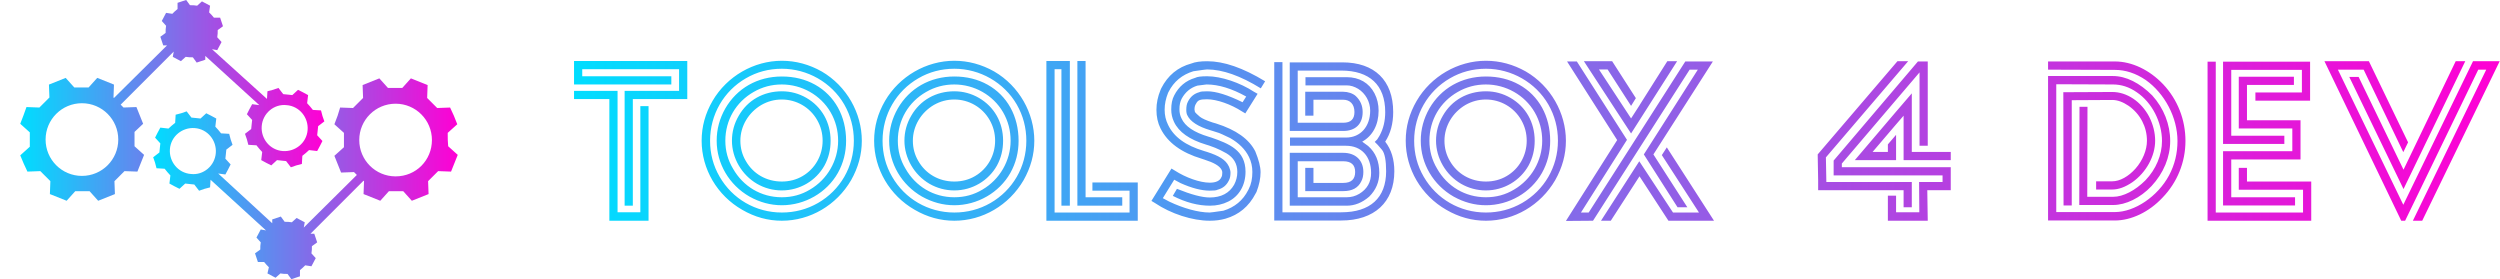 <svg xmlns="http://www.w3.org/2000/svg" viewBox="0 0 370.185 41.368" class="looka-1j8o68f"><defs id="SvgjsDefs3366"><linearGradient id="SvgjsLinearGradient3371"><stop id="SvgjsStop3372" stop-color="#00ddff" offset="0"></stop><stop id="SvgjsStop3373" stop-color="#ff00d4" offset="1"></stop></linearGradient><linearGradient id="SvgjsLinearGradient3374"><stop id="SvgjsStop3375" stop-color="#00ddff" offset="0"></stop><stop id="SvgjsStop3376" stop-color="#ff00d4" offset="1"></stop></linearGradient></defs><g id="SvgjsG3367" featurekey="YvLwfh-0" transform="matrix(0.708,0,0,0.708,-0.046,-14.734)" fill="url(#SvgjsLinearGradient3371)"><g xmlns="http://www.w3.org/2000/svg"><path d="M30,46.7c-0.7-1.7-0.7-1.7-1.4-3.5l-2.7,0.1c-0.2-0.2-0.4-0.4-0.6-0.6l11.1-11.1l-0.2,1.1c0.8,0.4,0.8,0.4,1.7,0.9l1-0.9   c0.6,0.1,0.9,0.1,1.5,0.1l0.8,1.1c0.9-0.3,0.9-0.3,1.8-0.6l0-0.8l11.3,10.3l-1.5-0.2c-0.6,1.1-0.6,1.1-1.1,2.1l1.1,1.2   c-0.1,0.7-0.1,1.1-0.2,1.9l-1.3,1c0.4,1.1,0.4,1.1,0.7,2.3l1.7,0.1c0.5,0.6,0.7,0.9,1.2,1.4l-0.2,1.7c1.1,0.6,1.1,0.6,2.1,1.1   l1.2-1.1c0.7,0.1,1.1,0.1,1.9,0.2l1,1.3c1.1-0.4,1.1-0.4,2.3-0.7l0.1-1.7c0.6-0.5,0.9-0.7,1.4-1.2l1.7,0.2c0.6-1.1,0.6-1.1,1.1-2.1   l-1.1-1.2c0.1-0.7,0.1-1.1,0.2-1.9l1.3-1c-0.4-1.1-0.4-1.1-0.7-2.3l-1.7-0.1c-0.5-0.6-0.7-0.9-1.2-1.4l0.2-1.7   c-1.1-0.6-1.1-0.6-2.1-1.1l-1.2,1.1c-0.7-0.1-1.1-0.1-1.9-0.2l-1-1.3c-1.1,0.4-1.1,0.4-2.3,0.7l-0.1,1.6L44.4,31.1l1.1,0.2   c0.4-0.8,0.4-0.8,0.9-1.7l-0.9-1c0.1-0.6,0.1-0.9,0.1-1.5l1.1-0.8c-0.3-0.9-0.3-0.9-0.6-1.8l-1.3,0c-0.4-0.5-0.6-0.7-1-1.1L44,22   c-0.8-0.4-0.8-0.4-1.7-0.9l-1,0.9c-0.6-0.1-0.9-0.1-1.5-0.1l-0.8-1.1c-0.9,0.3-0.9,0.3-1.8,0.6l0,1.3c-0.5,0.4-0.7,0.6-1.1,1   l-1.3-0.2c-0.4,0.8-0.4,0.8-0.9,1.7l0.9,1c-0.1,0.6-0.1,0.9-0.1,1.5l-1.1,0.8c0.3,0.9,0.3,0.9,0.6,1.8l0.8,0L23.9,41.3   c0,0-0.1-0.1-0.1-0.1l0.1-2.7c-1.7-0.7-1.7-0.7-3.5-1.4l-1.8,2c-1.2,0-1.8,0-3,0l-1.8-2c-1.7,0.7-1.7,0.7-3.5,1.4l0.1,2.7   c-0.8,0.8-1.3,1.3-2.1,2.1l-2.7-0.1C5,44.9,5,44.9,4.3,46.7l2,1.8c0,1.2,0,1.8,0,3l-2,1.8C5,55,5,55,5.8,56.7l2.7-0.1   c0.8,0.8,1.3,1.3,2.1,2.1l-0.1,2.7c1.7,0.7,1.7,0.7,3.5,1.4l1.8-2c1.2,0,1.8,0,3,0l1.8,2c1.7-0.7,1.7-0.7,3.5-1.4l-0.1-2.7   c0.8-0.8,1.3-1.3,2.1-2.1l2.7,0.1c0.7-1.7,0.7-1.7,1.4-3.5l-2-1.8c0-1.2,0-1.8,0-3L30,46.7z M60,42.8c2.7,0.2,4.6,2.6,4.4,5.2   c-0.2,2.7-2.6,4.6-5.2,4.4c-2.7-0.2-4.6-2.6-4.4-5.2C55,44.5,57.4,42.5,60,42.8z M17.2,57.6c-4.2,0-7.6-3.4-7.6-7.6   s3.4-7.6,7.6-7.6s7.6,3.4,7.6,7.6S21.4,57.6,17.2,57.6z"></path><path d="M93.7,48.6l2-1.8C95,45,95,45,94.2,43.3l-2.7,0.1c-0.8-0.8-1.3-1.3-2.1-2.1l0.1-2.7c-1.7-0.7-1.7-0.7-3.5-1.4l-1.8,2   c-1.2,0-1.8,0-3,0l-1.8-2c-1.7,0.7-1.7,0.7-3.5,1.4l0.1,2.7c-0.8,0.8-1.3,1.3-2.1,2.1l-2.7-0.1C70.7,45,70.7,45,70,46.8l2,1.8   c0,1.2,0,1.8,0,3l-2,1.8c0.7,1.7,0.7,1.7,1.4,3.5l2.7-0.1c0.2,0.2,0.4,0.4,0.6,0.6L63.6,68.4l0.2-1.1c-0.8-0.4-0.8-0.4-1.7-0.9   l-1,0.9c-0.6-0.1-0.9-0.1-1.5-0.1l-0.8-1.1c-0.9,0.3-0.9,0.3-1.8,0.6l0,0.8L45.7,57.1l1.5,0.2c0.6-1.1,0.6-1.1,1.1-2.1L47.2,54   c0.1-0.7,0.1-1.1,0.2-1.9l1.3-1C48.3,50,48.3,50,48,48.8l-1.7-0.1c-0.5-0.6-0.7-0.9-1.2-1.4l0.2-1.7c-1.1-0.6-1.1-0.6-2.1-1.1   l-1.2,1.1c-0.7-0.1-1.1-0.1-1.9-0.2l-1-1.3c-1.1,0.4-1.1,0.4-2.3,0.7l-0.1,1.7c-0.6,0.5-0.9,0.7-1.4,1.2l-1.7-0.2   c-0.6,1.1-0.6,1.1-1.1,2.1l1.1,1.2c-0.1,0.7-0.1,1.1-0.2,1.9l-1.3,1c0.4,1.1,0.4,1.1,0.7,2.3l1.7,0.1c0.5,0.6,0.7,0.9,1.2,1.4   l-0.2,1.7c1.1,0.6,1.1,0.6,2.1,1.1l1.2-1.1c0.7,0.1,1.1,0.1,1.9,0.2l1,1.3c1.1-0.4,1.1-0.4,2.3-0.7l0.1-1.6l11.6,10.6l-1.1-0.2   c-0.4,0.8-0.4,0.8-0.9,1.7l0.9,1c-0.1,0.6-0.1,0.9-0.1,1.5l-1.1,0.8c0.3,0.9,0.3,0.9,0.6,1.8l1.3,0c0.4,0.5,0.6,0.7,1,1.1L56,78   c0.8,0.4,0.8,0.4,1.7,0.9l1-0.9c0.6,0.1,0.9,0.1,1.5,0.1l0.8,1.1c0.9-0.3,0.9-0.3,1.8-0.6l0-1.3c0.5-0.4,0.7-0.6,1.1-1l1.3,0.2   c0.4-0.8,0.4-0.8,0.9-1.7l-0.9-1c0.1-0.6,0.1-0.9,0.1-1.5l1.1-0.8c-0.3-0.9-0.3-0.9-0.6-1.8l-0.8,0l11.1-11.1c0,0,0.1,0.1,0.1,0.1   l-0.1,2.7c1.7,0.7,1.7,0.7,3.5,1.4l1.8-2c1.2,0,1.8,0,3,0l1.8,2c1.7-0.7,1.7-0.7,3.5-1.4l-0.1-2.7c0.8-0.8,1.3-1.3,2.1-2.1l2.7,0.1   c0.7-1.7,0.7-1.7,1.4-3.5l-2-1.8C93.7,50.4,93.7,49.8,93.7,48.6z M40,57.2c-2.7-0.2-4.6-2.6-4.4-5.2c0.2-2.7,2.6-4.6,5.2-4.4   c2.7,0.2,4.6,2.6,4.4,5.2C45,55.5,42.6,57.5,40,57.2z M82.8,57.7c-4.2,0-7.6-3.4-7.6-7.6s3.4-7.6,7.6-7.6s7.6,3.4,7.6,7.6   S87.1,57.7,82.8,57.7z"></path></g></g><g id="SvgjsG3368" featurekey="nameFeature-0" transform="matrix(1.687,0,0,1.687,84.325,-1.056)" fill="url(#SvgjsLinearGradient3374)"><path d="M4.84 8.6 l4.78 0 l0 -1.9 l-8.5 0 l0 0.62 l7.82 0 l0 0.72 l-8.54 0 l0 -2.06 l9.94 0 l0 3.34 l-4.78 0 l0 9.36 l-0.72 0 l0 -10.08 z M3.5 9.32 l-3.1 0 l0 -0.72 l3.82 0 l0 10.66 l2 0 l0 -9.32 l0.72 0 l0 10.06 l-3.44 0 l0 -10.68 z M18.64 20 c-1.22 0 -2.38 -0.32 -3.48 -0.96 c-2.2 -1.26 -3.56 -3.58 -3.56 -6.06 c0 -1.24 0.32 -2.4 0.96 -3.5 c1.26 -2.16 3.62 -3.52 6.08 -3.52 c1.22 0 2.4 0.32 3.5 0.94 c2.2 1.28 3.52 3.66 3.52 6.08 c0 1.22 -0.32 2.36 -0.94 3.46 c-1.28 2.2 -3.6 3.56 -6.08 3.56 z M18.64 6.66 c-1.14 0 -2.2 0.28 -3.16 0.84 c-1.94 1.12 -3.14 3.18 -3.14 5.48 c0 1.14 0.28 2.2 0.84 3.16 c1.12 1.94 3.16 3.14 5.46 3.14 c1.14 0 2.2 -0.28 3.18 -0.84 c1.94 -1.12 3.14 -3.16 3.14 -5.46 c0 -1.14 -0.28 -2.2 -0.84 -3.18 c-1.12 -1.94 -3.24 -3.14 -5.48 -3.14 z M18.64 18.64 c-1 0 -1.94 -0.26 -2.84 -0.76 c-1.78 -1.02 -2.88 -2.88 -2.88 -4.9 c0 -1.02 0.26 -1.96 0.76 -2.84 c1.02 -1.76 2.82 -2.8 4.96 -2.8 c1.08 0 2.06 0.24 2.92 0.72 c1.72 0.96 2.72 2.76 2.72 4.92 c0 1.02 -0.24 1.96 -0.72 2.82 c-0.98 1.74 -2.9 2.84 -4.92 2.84 z M18.64 8.04 c-0.9 0 -1.72 0.22 -2.48 0.66 c-1.54 0.88 -2.48 2.46 -2.48 4.28 c0 0.88 0.22 1.7 0.68 2.46 c0.88 1.54 2.44 2.5 4.28 2.5 c0.9 0 1.72 -0.22 2.48 -0.68 c1.5 -0.88 2.46 -2.52 2.46 -4.28 c0 -0.9 -0.22 -1.74 -0.66 -2.5 c-0.88 -1.52 -2.54 -2.44 -4.28 -2.44 z M18.64 17.34 c-0.78 0 -1.52 -0.2 -2.18 -0.58 c-1.34 -0.78 -2.2 -2.26 -2.2 -3.78 c0 -0.78 0.2 -1.52 0.6 -2.2 c0.78 -1.36 2.16 -2.14 3.78 -2.14 c0.78 0 1.5 0.2 2.16 0.58 c1.34 0.78 2.12 2.14 2.12 3.76 c0 0.8 -0.18 1.52 -0.54 2.18 c-0.74 1.32 -2.16 2.18 -3.74 2.18 z M18.64 9.36 c-0.64 0 -1.24 0.16 -1.8 0.48 c-1.12 0.66 -1.84 1.84 -1.84 3.14 c0 0.64 0.16 1.24 0.48 1.78 c0.64 1.12 1.8 1.8 3.16 1.8 c0.66 0 1.28 -0.16 1.82 -0.48 c1.1 -0.64 1.76 -1.82 1.76 -3.1 c0 -0.66 -0.16 -1.26 -0.48 -1.82 c-0.64 -1.12 -1.82 -1.8 -3.1 -1.8 z M33.78 20 c-1.22 0 -2.38 -0.32 -3.48 -0.96 c-2.2 -1.26 -3.56 -3.58 -3.56 -6.06 c0 -1.24 0.32 -2.4 0.96 -3.5 c1.26 -2.16 3.62 -3.52 6.08 -3.52 c1.22 0 2.4 0.32 3.5 0.94 c2.2 1.28 3.52 3.66 3.52 6.08 c0 1.22 -0.32 2.36 -0.94 3.46 c-1.28 2.2 -3.6 3.56 -6.08 3.56 z M33.78 6.66 c-1.14 0 -2.2 0.28 -3.16 0.84 c-1.94 1.12 -3.14 3.18 -3.14 5.48 c0 1.14 0.28 2.2 0.84 3.16 c1.12 1.94 3.16 3.14 5.46 3.14 c1.14 0 2.2 -0.28 3.18 -0.84 c1.94 -1.12 3.14 -3.16 3.14 -5.46 c0 -1.14 -0.28 -2.2 -0.84 -3.18 c-1.12 -1.94 -3.24 -3.14 -5.48 -3.14 z M33.78 18.64 c-1 0 -1.94 -0.26 -2.84 -0.76 c-1.78 -1.02 -2.88 -2.88 -2.88 -4.9 c0 -1.02 0.26 -1.96 0.76 -2.84 c1.02 -1.76 2.82 -2.8 4.96 -2.8 c1.08 0 2.06 0.24 2.92 0.72 c1.72 0.96 2.72 2.76 2.72 4.92 c0 1.02 -0.24 1.96 -0.72 2.82 c-0.98 1.74 -2.9 2.84 -4.92 2.84 z M33.78 8.04 c-0.9 0 -1.72 0.22 -2.48 0.66 c-1.54 0.88 -2.48 2.46 -2.48 4.28 c0 0.88 0.22 1.7 0.68 2.46 c0.88 1.54 2.44 2.5 4.28 2.5 c0.9 0 1.72 -0.22 2.48 -0.68 c1.5 -0.88 2.46 -2.52 2.46 -4.28 c0 -0.9 -0.22 -1.74 -0.66 -2.5 c-0.88 -1.52 -2.54 -2.44 -4.28 -2.44 z M33.78 17.34 c-0.78 0 -1.52 -0.2 -2.18 -0.58 c-1.34 -0.78 -2.2 -2.26 -2.2 -3.78 c0 -0.78 0.2 -1.52 0.6 -2.2 c0.78 -1.36 2.16 -2.14 3.78 -2.14 c0.78 0 1.5 0.2 2.16 0.58 c1.34 0.78 2.12 2.14 2.12 3.76 c0 0.8 -0.18 1.52 -0.54 2.18 c-0.74 1.32 -2.16 2.18 -3.74 2.18 z M33.78 9.36 c-0.64 0 -1.24 0.16 -1.8 0.48 c-1.12 0.66 -1.84 1.84 -1.84 3.14 c0 0.64 0.16 1.24 0.48 1.78 c0.64 1.12 1.8 1.8 3.16 1.8 c0.66 0 1.28 -0.16 1.82 -0.48 c1.1 -0.64 1.76 -1.82 1.76 -3.1 c0 -0.66 -0.16 -1.26 -0.48 -1.82 c-0.64 -1.12 -1.82 -1.8 -3.1 -1.8 z M41.86 5.98 l2.06 0 l0 12.7 l-0.74 0 l0 -11.98 l-0.6 0 l0 12.58 l6.58 0 l0 -1.92 l-3.26 0 l0 -0.72 l3.98 0 l0 3.36 l-8.02 0 l0 -14.02 z M44.58 5.98 l0.72 0 l0 11.96 l3.22 0 l0 0.74 l-3.94 0 l0 -12.7 z M53.64 16.7 c0.98 0.44 1.84 0.66 2.56 0.66 c0.36 0 0.58 -0.02 0.68 -0.08 c0.46 -0.12 0.78 -0.38 0.98 -0.78 l0.02 -0.04 c0.1 -0.18 0.14 -0.4 0.14 -0.68 c0 -0.14 -0.04 -0.3 -0.12 -0.5 l-0.04 -0.08 c-0.26 -0.54 -0.84 -0.9 -1.9 -1.24 l-0.2 -0.06 l-0.06 -0.02 c-1.62 -0.48 -2.66 -1.24 -3.16 -2.3 c-0.2 -0.4 -0.3 -0.84 -0.3 -1.32 c0 -0.5 0.1 -0.98 0.3 -1.48 l0.04 -0.08 c0.46 -0.92 1.2 -1.52 2.18 -1.82 c0.7 -0.1 1.1 -0.16 1.2 -0.16 c1.36 0 2.94 0.56 4.72 1.66 l0.38 -0.62 c-1.94 -1.18 -3.62 -1.76 -5.08 -1.76 c-0.58 0 -1.06 0.06 -1.4 0.2 c-1.18 0.32 -2.06 1.04 -2.64 2.18 l-0.06 0.14 c-0.24 0.58 -0.36 1.16 -0.36 1.74 c0 0.62 0.12 1.16 0.36 1.64 c0.62 1.24 1.82 2.12 3.62 2.66 l0.24 0.08 c0.82 0.26 1.3 0.54 1.48 0.86 l0.02 0.04 c0.04 0.06 0.06 0.14 0.06 0.24 c0 0.18 -0.02 0.3 -0.08 0.4 c-0.14 0.32 -0.48 0.48 -1.02 0.48 c-0.86 0 -2.1 -0.44 -3.06 -1.06 l-0.3 -0.18 l-1.76 2.84 l0.3 0.18 c1.42 0.96 3.3 1.56 4.82 1.56 c0.5 0 0.96 -0.06 1.38 -0.18 c1.18 -0.34 2.06 -1.08 2.64 -2.2 l0.08 -0.14 c0.24 -0.62 0.36 -1.2 0.36 -1.74 c0 -0.48 -0.16 -1.08 -0.46 -1.82 c-0.54 -1.08 -1.68 -1.9 -3.46 -2.46 l-0.28 -0.08 c-0.56 -0.18 -0.94 -0.36 -1.12 -0.5 c-0.24 -0.2 -0.38 -0.34 -0.44 -0.42 l-0.04 -0.22 c0 -0.2 0.04 -0.38 0.14 -0.52 c0.16 -0.3 0.32 -0.38 0.96 -0.38 c0.86 0 2.1 0.44 3.06 1.06 l0.3 0.18 l1.08 -1.72 l-0.32 -0.18 c-1.22 -0.8 -2.88 -1.36 -4.1 -1.36 c-0.54 0 -0.88 0.04 -1.06 0.14 c-0.82 0.24 -1.44 0.76 -1.84 1.54 c-0.18 0.34 -0.26 0.74 -0.26 1.24 c0 0.38 0.08 0.74 0.24 1.08 c0.42 0.9 1.36 1.56 2.82 2 l0.26 0.08 l0.54 0.2 c0.3 0.12 0.62 0.28 0.98 0.48 c0.64 0.38 0.96 0.92 0.96 1.64 c0 0.4 -0.1 0.78 -0.28 1.12 c-0.42 0.74 -1.14 1.12 -2.14 1.12 c-0.68 0 -1.64 -0.26 -2.88 -0.76 l-0.34 0.58 l-0.02 0.04 c1.14 0.58 2.22 0.86 3.26 0.86 c0.58 0 1.12 -0.12 1.6 -0.36 c0.94 -0.46 1.52 -1.42 1.52 -2.62 c0 -1.9 -1.46 -2.46 -3 -3 l-0.26 -0.08 c-1.26 -0.38 -2.04 -0.9 -2.36 -1.6 c-0.12 -0.24 -0.18 -0.5 -0.18 -0.8 c0 -0.38 0.06 -0.68 0.2 -0.94 c0.32 -0.58 0.78 -0.96 1.38 -1.14 l0.8 -0.1 c1.06 0 2.22 0.36 3.48 1.06 l-0.32 0.5 c-1.3 -0.64 -2.34 -0.96 -3.1 -0.96 c-0.38 0 -0.6 0.02 -0.7 0.08 c-0.44 0.12 -0.76 0.38 -0.98 0.8 l-0.02 0.04 c-0.1 0.18 -0.14 0.42 -0.14 0.72 c0 0.22 0.04 0.38 0.1 0.48 c0.26 0.54 0.94 0.98 2.02 1.3 l0.26 0.08 l0.5 0.16 c0.06 0.02 0.38 0.16 0.96 0.44 c0.78 0.44 1.34 1 1.66 1.66 c0.2 0.4 0.3 0.84 0.3 1.32 c0 0.58 -0.1 1.08 -0.32 1.5 l-0.04 0.08 c-0.46 0.92 -1.2 1.52 -2.18 1.82 c-0.7 0.1 -1.1 0.16 -1.2 0.16 c-1.02 0 -2.34 -0.38 -3.56 -0.96 l-0.56 -0.3 l1 -1.62 z M71.6 13.06 c0.46 -0.7 0.7 -1.58 0.7 -2.6 c0 -2.78 -1.64 -4.36 -4.46 -4.36 l-4.62 0 l0 6.02 l4.7 0 c1.06 0 1.7 -0.6 1.7 -1.66 c0 -0.56 -0.2 -1.02 -0.6 -1.4 c-0.26 -0.24 -0.7 -0.38 -1.1 -0.38 l-3.34 0 l0 2.1 l0.72 0 l0 -1.4 l2.62 0 c0.58 0 0.98 0.38 0.98 1.08 c0 0.62 -0.32 0.94 -0.98 0.94 l-4 0 l0 -4.58 l3.82 0 c2.48 0 3.86 1.26 3.86 3.64 c0 0.78 -0.16 1.46 -0.5 2.08 l-0.2 0.32 l-0.22 0.22 l0.26 0.26 l0.38 0.44 c0.24 0.3 0.36 0.92 0.36 1.88 c0 2.34 -1.4 3.6 -3.94 3.6 l-5.16 0 l0 -13.18 l-0.72 0 l0 13.9 l5.88 0 c2.9 0 4.66 -1.6 4.66 -4.32 c0 -1.04 -0.26 -1.9 -0.8 -2.6 z M68.22 18.68 c0.7 0 1.36 -0.26 1.98 -0.8 c0.58 -0.58 0.88 -1.28 0.88 -2.08 c0 -1 -0.32 -1.78 -0.98 -2.36 l-0.52 -0.38 c0.9 -0.5 1.44 -1.46 1.44 -2.72 c0 -0.54 -0.12 -1.06 -0.36 -1.52 c-0.48 -0.92 -1.34 -1.42 -2.44 -1.42 l-3.62 0 l0 0.72 l3.62 0 c0.34 0 0.66 0.1 1 0.3 c0.64 0.4 1.06 1.12 1.06 1.92 c0 1.38 -0.84 2.36 -2.12 2.36 l-4.92 0 l0 0.72 l4.92 0 c1.34 0 2.2 0.92 2.2 2.38 c0 0.8 -0.34 1.42 -1.04 1.84 c-0.34 0.2 -0.7 0.3 -1.1 0.3 l-4.3 0 l0 -3.16 l4 0 c0.7 0 1.04 0.32 1.04 0.94 c0 0.64 -0.34 0.96 -1.04 0.96 l-2.62 0 l0 -1.32 l-0.72 0 l0 2.04 l3.34 0 c0.78 0 1.3 -0.28 1.58 -0.86 c0.12 -0.22 0.18 -0.5 0.18 -0.82 c0 -1.04 -0.7 -1.68 -1.76 -1.68 l-4.7 0 l0 4.64 l5 0 z M80.44 20 c-1.22 0 -2.38 -0.32 -3.48 -0.96 c-2.2 -1.26 -3.56 -3.58 -3.56 -6.06 c0 -1.24 0.32 -2.4 0.96 -3.5 c1.26 -2.16 3.62 -3.52 6.08 -3.52 c1.22 0 2.4 0.32 3.5 0.94 c2.2 1.28 3.52 3.66 3.52 6.08 c0 1.22 -0.32 2.36 -0.94 3.46 c-1.28 2.2 -3.6 3.56 -6.08 3.56 z M80.44 6.66 c-1.14 0 -2.2 0.28 -3.16 0.84 c-1.94 1.12 -3.14 3.18 -3.14 5.48 c0 1.14 0.28 2.2 0.84 3.16 c1.12 1.94 3.16 3.14 5.46 3.14 c1.14 0 2.2 -0.28 3.18 -0.84 c1.94 -1.12 3.14 -3.16 3.14 -5.46 c0 -1.14 -0.28 -2.2 -0.84 -3.18 c-1.12 -1.94 -3.24 -3.14 -5.48 -3.14 z M80.44 18.64 c-1 0 -1.94 -0.26 -2.84 -0.76 c-1.78 -1.02 -2.88 -2.88 -2.88 -4.9 c0 -1.02 0.26 -1.96 0.76 -2.84 c1.02 -1.76 2.82 -2.8 4.96 -2.8 c1.08 0 2.06 0.24 2.92 0.72 c1.72 0.96 2.72 2.76 2.72 4.92 c0 1.02 -0.24 1.96 -0.72 2.82 c-0.98 1.74 -2.9 2.84 -4.92 2.84 z M80.44 8.04 c-0.9 0 -1.72 0.22 -2.48 0.66 c-1.54 0.88 -2.48 2.46 -2.48 4.28 c0 0.88 0.22 1.7 0.68 2.46 c0.88 1.54 2.44 2.5 4.28 2.5 c0.9 0 1.72 -0.22 2.48 -0.68 c1.5 -0.88 2.46 -2.52 2.46 -4.28 c0 -0.9 -0.22 -1.74 -0.66 -2.5 c-0.88 -1.52 -2.54 -2.44 -4.28 -2.44 z M80.44 17.34 c-0.78 0 -1.52 -0.2 -2.18 -0.58 c-1.34 -0.78 -2.2 -2.26 -2.2 -3.78 c0 -0.78 0.2 -1.52 0.6 -2.2 c0.78 -1.36 2.16 -2.14 3.78 -2.14 c0.78 0 1.5 0.2 2.16 0.58 c1.34 0.78 2.12 2.14 2.12 3.76 c0 0.8 -0.18 1.52 -0.54 2.18 c-0.74 1.32 -2.16 2.18 -3.74 2.18 z M80.44 9.36 c-0.64 0 -1.24 0.16 -1.8 0.48 c-1.12 0.66 -1.84 1.84 -1.84 3.14 c0 0.64 0.16 1.24 0.48 1.78 c0.64 1.12 1.8 1.8 3.16 1.8 c0.66 0 1.28 -0.16 1.82 -0.48 c1.1 -0.64 1.76 -1.82 1.76 -3.1 c0 -0.66 -0.16 -1.26 -0.48 -1.82 c-0.64 -1.12 -1.82 -1.8 -3.1 -1.8 z M93.94 9.84 l-0.76 1.18 l-2.82 -4.3 l0.76 0 l2.06 3.2 l0.42 -0.68 l-2.08 -3.24 l-2.48 0 l4.14 6.34 l4.04 -6.34 l-0.86 0 l-2.4 3.8 z M89.46 19.28 l-0.68 0 l4.04 -6.38 l-4.4 -6.88 l-0.86 0 l4.4 6.9 l-4.5 7.1 l2.38 -0.02 l8.48 -13.26 l0.72 0 l-4.74 7.44 l2.96 4.64 l0.86 0 l-2.98 -4.64 l5.22 -8.16 l-2.42 0 z M95.88 14.24 l3.26 5.04 l-2.28 0 l-2.96 -4.5 l-3.36 5.22 l0.86 0 l2.52 -3.9 l2.54 3.9 l4 0 l-4.08 -6.34 l-0.06 -0.1 z M116.56 6 l-7 8.18 l0.04 2.28 l0 0.86 l7.5 0 l0 1.5 l0.72 0 l0 -2.22 l-7.5 0 l-0.04 -2.16 l7.22 -8.44 l-0.94 0 z M118.5 13.42 l0.72 0 l0 -7.4 l-0.86 0 l-7.4 8.7 l0 1.3 l9.56 0 l0 0.58 l-2.06 0 l0.02 2.66 l-2.04 0 l0 -1.46 l-0.72 0 l0 2.2 l3.5 0 l-0.04 -2.68 l2.06 0 l0 -2.02 l-9.56 0 l0 -0.32 l6.82 -8 l0 6.44 z M121.24 14.68 l0 -0.72 l-3.42 0 l0 -5.14 l-1.46 1.7 l-3.54 4.16 l3.62 0 l0 -2.22 l-0.72 0.84 l0 0.66 l-1.34 0 l1.96 -2.3 l0.76 -0.88 l0 3.9 l4.14 0 z M139.88 8.02 c-1.2 -1.26 -2.74 -2 -4.24 -2 l-5.86 0 l0 0.72 l5.86 0.02 c0.94 0 1.84 0.3 2.7 0.88 c1.68 1.18 2.8 3.3 2.8 5.36 c0 1.08 -0.24 2.08 -0.74 3.02 c-1 1.86 -3.02 3.22 -4.76 3.22 l-5.14 0 l0 -11.22 l4.98 0.02 c0.72 0 1.42 0.22 2.08 0.68 c1.34 0.9 2.22 2.62 2.22 4.28 c0 1.22 -0.52 2.48 -1.46 3.46 c-0.88 0.88 -1.94 1.44 -2.82 1.44 l-2.28 0 l0.02 -7.9 l-0.7 0 l-0.02 8.26 l0 0.36 l2.98 0 c1.1 0 2.38 -0.62 3.36 -1.66 c1.06 -1.14 1.64 -2.54 1.64 -3.96 c0 -1.44 -0.56 -2.88 -1.58 -4 c-1.1 -1.1 -2.3 -1.7 -3.44 -1.7 l-5.7 0 l0 12.68 l5.86 0 c1.44 0 3 -0.74 4.18 -2 c1.3 -1.34 2.02 -3.12 2.02 -4.98 s-0.68 -3.62 -1.96 -4.98 z M135.42 17.26 c0.56 0 1.14 -0.22 1.76 -0.64 c1.22 -0.86 2 -2.3 2 -3.64 c0 -0.72 -0.18 -1.42 -0.52 -2.1 c-0.7 -1.34 -1.96 -2.18 -3.24 -2.18 l-4.3 0.02 l0.02 9.94 l0.72 0 l0 -9.24 l3.56 -0.02 c0.46 0 0.94 0.18 1.44 0.52 c1.02 0.72 1.6 1.84 1.6 3.06 c0 0.82 -0.38 1.74 -1 2.44 s-1.38 1.12 -2.04 1.12 l-1.42 0 l0 0.72 l1.42 0 z M143.78 6.04 l0.72 0 l0 13.24 l7.66 0 l0 -2 l-5.64 0 l0 -1.92 l0.72 0 l0 1.2 l5.64 0 l0 3.44 l-9.1 0 l0 -13.96 z M145.14 6.04 l7.64 0 l0 3.42 l-4.8 0 l0 -0.72 l4.08 0 l0 -1.98 l-6.2 0 l0 5.78 l4.66 0 l0 0.72 l-5.38 0 l0 -7.22 z M145.14 13.9 l6.08 0 l0 -2 l-4.7 0 l0 -4.54 l4.84 0 l0 0.72 l-4.12 0 l0 3.1 l4.7 0 l0 3.44 l-6.08 0 l0 3.32 l5.6 0 l0 0.72 l-6.32 0 l0 -4.76 z M155.22 6.74 l2.26 0 l3.48 7.24 l0.42 -0.86 l-3.44 -7.12 l-3.9 0 l6.74 14 l0.34 0 l6.42 -13.26 l0.7 0 l-6.44 13.26 l0.82 0 l6.8 -14 l-2.34 0 l-6.12 12.6 z M160.98 17.22 l5.42 -11.22 l-0.84 0 l-4.58 9.52 l-3.94 -8.14 l-0.82 0 z"></path></g></svg>